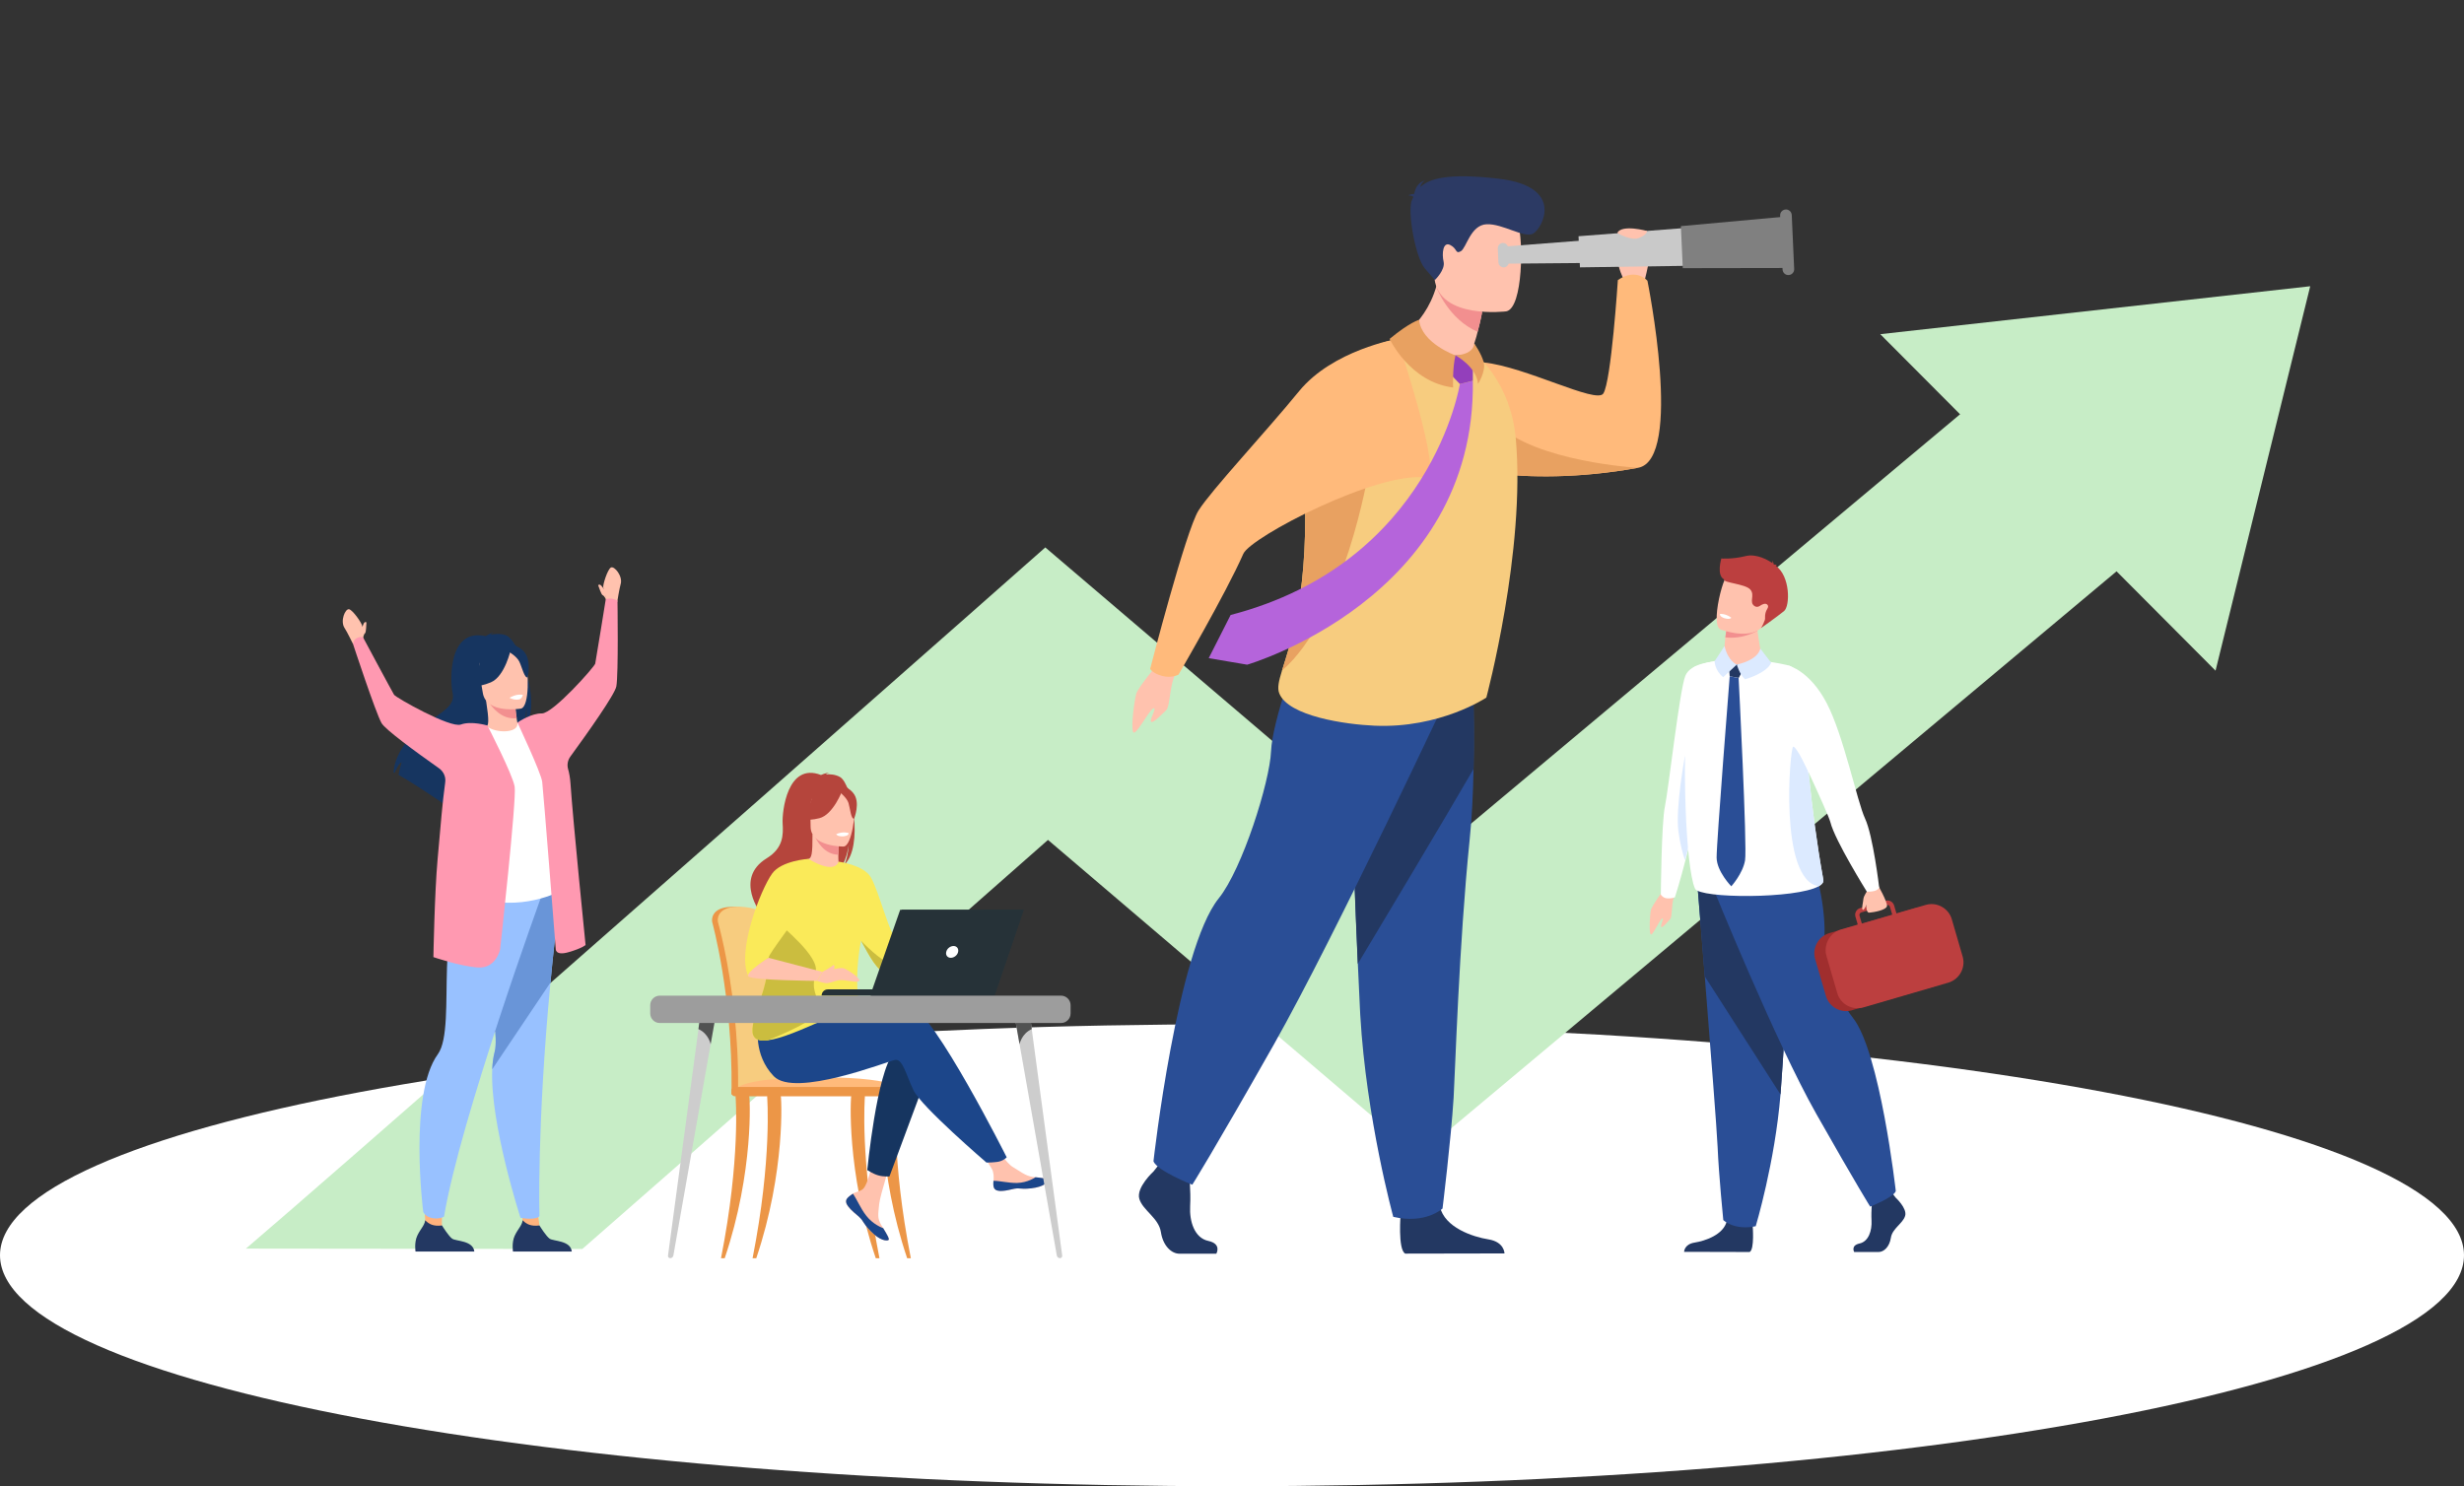 <svg xmlns="http://www.w3.org/2000/svg" width="1641" height="990" viewBox="0 0 1641 990" fill="none"><rect x="0" y="0" width="1641" height="990" fill="#333333" stroke="none"/><path d="M820.5 990C1273.65 990 1641 921.116 1641 836.144C1641 751.172 1273.65 682.289 820.5 682.289C367.35 682.289 0 751.172 0 836.144C0 921.116 367.35 990 820.5 990Z" fill="white"></path><g clip-path="url(#clip0)"><path d="M1413.54 377.278L944.694 769.81L697.945 559.482C651.798 600.178 580.465 662.978 508.715 725.957C459.71 769.035 419.994 803.832 387.841 831.955L163.777 831.716C225.882 778.807 476.085 558.767 644.653 410.108L696.159 364.647L945.528 577.238L1311.54 270.804L1413.54 377.278Z" fill="#C7EDC6"></path><path d="M1252.24 222.601L1475.53 446.752L1538.58 190.665L1252.24 222.601Z" fill="#C7EDC6"></path><path d="M520.207 694.855C519.374 674.358 517.587 656.484 515.444 644.031C511.99 624.19 508.954 612.75 508.894 612.631C508.418 610.903 501.927 603.812 487.399 604.051C472.87 604.289 474.24 613.524 474.24 613.524C474.24 613.822 474.299 614.12 474.359 614.359C474.478 614.835 487.816 663.157 487.22 725.6C487.22 726.494 487.101 727.983 487.161 728.996C487.161 728.996 520.803 729.89 520.803 728.996C521.994 723.514 521.398 708.38 520.207 694.855Z" fill="#EC9647"></path><path d="M524.435 725.242C524.435 726.136 523.958 726.791 523.422 726.791C522.887 726.791 522.41 726.076 522.41 725.242H493.591C493.591 726.136 493.115 726.791 492.579 726.791C491.983 726.791 491.567 726.076 491.567 725.183C491.745 707.308 490.733 690.625 489.185 675.908C485.374 639.205 478.288 614.657 478.169 614.299C478.11 614.061 478.05 613.763 478.05 613.465C478.05 613.465 476.681 604.23 491.209 603.991C505.738 603.753 512.228 610.843 512.705 612.571C512.705 612.69 514.491 619.125 516.813 630.744C517.587 634.617 518.421 639.026 519.254 643.971C521.398 656.424 523.184 674.299 524.018 694.795C525.149 708.38 525.626 719.82 524.435 725.242Z" fill="#F7CC7F"></path><path d="M489.364 726.851H602.378C602.378 726.851 599.758 716.185 534.319 717.794C487.994 718.867 489.364 726.851 489.364 726.851Z" fill="#FFBA7B"></path><path d="M480.193 838.092C493.293 771.716 489.899 731.021 489.899 730.485C489.839 729.472 491.745 728.519 492.757 728.519C493.769 728.519 498.295 728.221 498.831 729.115C499.545 730.247 502.165 780.416 482.635 838.151H480.193V838.092Z" fill="#EC9647"></path><path d="M585.706 838.092C572.606 771.716 576 731.021 576 730.485C576.06 729.472 574.155 728.519 573.142 728.519C572.13 728.519 567.605 728.221 567.069 729.115C566.354 730.247 563.734 780.416 583.265 838.151H585.706V838.092Z" fill="#EC9647"></path><path d="M606.604 838.092C593.505 771.716 596.899 731.021 596.899 730.485C596.958 729.472 595.053 728.519 594.041 728.519C593.029 728.519 588.503 728.221 587.967 729.115C587.253 730.247 584.633 780.416 604.163 838.151H606.604V838.092Z" fill="#EC9647"></path><path d="M501.213 838.092C514.313 771.716 510.919 731.021 510.919 730.485C510.859 729.472 512.764 728.519 513.777 728.519C514.789 728.519 519.314 728.221 519.85 729.115C520.565 730.247 523.185 780.416 503.654 838.151H501.213V838.092Z" fill="#EC9647"></path><path d="M602.438 730.247H489.424C488.173 730.247 487.102 729.234 487.102 727.923V726.374C487.102 725.123 488.114 724.05 489.424 724.05H602.438C603.688 724.05 604.76 725.063 604.76 726.374V727.923C604.76 729.174 603.688 730.247 602.438 730.247Z" fill="#EC9647"></path><path d="M598.448 628.122L636.02 619.959L638.224 625.381C638.224 625.381 596.781 650.048 592.911 648.857C589.04 647.605 598.448 628.122 598.448 628.122Z" fill="#FFB27D"></path><path d="M564.33 798.112C563.378 799.184 563.259 800.376 563.735 801.687C564.569 804.07 567.427 806.751 570.761 809.373C571.178 809.73 571.535 810.028 571.893 810.326C571.952 810.386 572.071 810.505 572.131 810.565C572.19 810.624 572.25 810.684 572.309 810.743C575.406 813.603 574.215 814.259 579.752 819.979C586.064 826.533 590.411 826.652 591.661 826.056C592.733 825.52 590.589 822.064 588.208 818.132C588.088 817.953 587.969 817.774 587.85 817.536C587.553 816.999 587.255 816.463 586.898 815.987C584.159 811.28 584.873 809.075 585.528 802.044C586.064 796.324 594.4 770.167 594.4 770.167L582.313 768.082C582.313 768.082 578.681 788.876 574.632 792.094C572.488 793.822 570.106 793.822 568.022 795.073C567.903 795.133 567.724 795.252 567.605 795.371C566.474 796.205 565.283 797.039 564.33 798.112Z" fill="#FFC2AE"></path><path d="M564.33 798.111C563.378 799.184 563.259 800.376 563.735 801.686C564.807 804.07 567.546 806.691 570.761 809.373C571.178 809.73 571.535 810.028 571.893 810.326C571.952 810.386 572.071 810.505 572.131 810.564C572.19 810.624 572.25 810.683 572.309 810.743C575.406 813.603 574.215 814.258 579.752 819.978C586.064 826.532 590.411 826.652 591.661 826.056C592.733 825.52 590.589 822.064 588.208 818.131C586.957 817.655 581.3 815.39 576.954 809.849C573.143 805.023 570.642 798.767 568.022 795.132C567.903 795.192 567.724 795.311 567.605 795.43C566.474 796.205 565.283 797.039 564.33 798.111Z" fill="#1C468A"></path><path d="M661.863 790.545C662.637 794.298 667.936 793.643 673.891 792.213C679.845 790.783 678.416 792.511 686.871 791.557C695.326 790.604 697.887 787.446 698.125 786.195C698.363 785.063 694.195 784.705 689.67 784.169C689.134 784.11 688.538 784.05 687.943 783.99C682.882 783.335 679.19 780.058 674.546 777.377C670.199 774.815 663.709 764.447 663.709 764.447L652.098 765.341C652.098 765.341 658.171 774.576 660.553 778.628C661.922 781.011 661.863 784.11 661.684 786.552C661.684 787.863 661.565 789.234 661.863 790.545Z" fill="#FFC2AE"></path><path d="M673.831 792.213C679.786 790.783 678.357 792.511 686.812 791.558C695.267 790.604 697.828 787.447 698.066 786.195C698.304 785.063 694.136 784.706 689.611 784.169L689.551 784.229C689.551 784.229 684.49 787.804 677.404 787.983C671.688 788.102 665.555 786.493 661.625 786.553C661.506 787.864 661.446 789.234 661.744 790.545C662.578 794.299 667.937 793.643 673.831 792.213Z" fill="#1C468A"></path><path d="M636.021 619.959C636.021 619.959 638.761 613.166 641.857 612.928C644.953 612.69 654.599 611.141 655.254 612.511C655.969 613.881 655.254 618.886 653.17 620.674C651.086 622.461 638.225 625.381 638.225 625.381L636.021 619.959Z" fill="#FFB27D"></path><path d="M617.385 716.305L592.376 783.633C592.376 783.633 588.506 783.991 584.874 782.918C581.48 781.965 577.609 779.403 577.609 779.403C577.609 779.403 583.802 714.755 595.175 701.29C606.488 687.824 617.385 716.305 617.385 716.305Z" fill="#163560"></path><path d="M518.422 689.016C518.422 689.016 590.291 664.706 606.308 669.89C622.326 675.073 670.437 770.883 670.437 770.883C670.437 770.883 669.365 772.312 666.388 773.445C663.649 774.457 656.98 774.398 656.98 774.398C656.98 774.398 613.573 737.159 608.392 726.255C603.212 715.411 601.128 705.043 596.007 706.056C590.827 707.069 529.318 731.379 515.325 716.9C501.392 702.422 505.024 683.594 505.024 683.594L518.422 689.016Z" fill="#1C468A"></path><path d="M559.447 517.596C556.351 515.808 552.6 515.63 550.04 515.808C550.694 515.093 552.004 514.855 552.004 514.855C550.397 514.617 546.765 516.225 546.765 516.225C524.317 507.586 520.803 540.654 521.22 548.34C521.697 556.027 521.756 564.904 510.562 571.757C488.531 585.341 507.108 608.996 507.108 608.996C507.287 609.115 517.35 626.215 517.35 626.215C516.755 620.019 545.455 587.188 560.4 577.417C564.032 572.054 565.342 562.581 565.402 561.866C564.747 569.373 563.496 573.604 562.365 575.927C575.048 564.249 567.665 522.243 559.447 517.596Z" fill="#B5453C"></path><path d="M559.506 577.894C559.566 577.953 552.301 581.707 546.823 580.218C541.643 578.788 538.308 572.114 538.368 572.114C540.571 571.697 541.167 568.658 541.107 555.789L542.119 555.967L558.732 559.244C558.732 559.244 558.375 564.488 558.315 569.373C558.315 573.544 558.553 577.477 559.506 577.894Z" fill="#FFC2AE"></path><path d="M558.734 559.244C558.734 559.244 558.377 564.488 558.317 569.373C549.028 569.135 544.086 560.615 542.121 555.908L558.734 559.244Z" fill="#F28F8F"></path><path d="M540.393 554.12C540.393 554.12 535.51 546.434 534.379 539.82C533.545 535.113 535.927 517.715 553.433 520.217C553.433 520.217 558.494 520.694 563.317 523.971C567.128 526.533 572.606 532.074 566.473 547.268L564.865 552.392L540.393 554.12Z" fill="#B5453C"></path><path d="M561.83 563.892C561.83 563.892 539.858 564.249 539.858 550.545C539.858 536.841 537 527.666 551.052 526.831C565.105 525.997 567.844 531.24 568.915 535.828C569.987 540.416 567.546 563.475 561.83 563.892Z" fill="#FFC2AE"></path><path d="M560.995 526.533C560.995 526.533 554.981 542.621 545.752 545.004C536.523 547.387 532.533 544.885 532.533 544.885C532.533 544.885 539.619 539.224 541.107 529.393C541.048 529.393 556.47 518.847 560.995 526.533Z" fill="#B5453C"></path><path d="M559.508 527.844C559.508 527.844 563.974 531.419 565.105 534.934C566.177 538.45 566.713 545.6 568.797 545.361C568.797 545.361 573.322 534.458 568.261 528.261C562.842 521.647 559.508 527.844 559.508 527.844Z" fill="#B5453C"></path><path d="M510.562 637.059C508.418 627.943 515.742 610.306 523.483 595.709C530.449 582.481 537.714 571.697 538.369 572.114C556.768 583.077 558.435 573.961 558.435 573.961C558.435 573.961 575.167 576.165 579.93 584.328C585.825 594.457 592.137 622.759 598.448 628.122C597.496 631.101 597.912 632.65 598.925 636.344C599.163 637.119 599.401 637.893 599.639 638.608C600.592 641.17 601.783 643.315 602.795 645.103C599.58 647.069 593.387 650.763 588.862 648.082C581.895 644.03 576.477 631.577 573.44 626.692C573.44 626.692 573.44 626.632 573.38 626.632C566.771 664.229 575.762 672.809 571.177 676.741C566.354 680.912 559.447 674.775 544.263 681.329C534.32 685.619 520.505 691.875 511.217 692.948C506.334 693.544 502.702 692.65 501.511 689.373C498.117 679.84 514.67 654.398 510.562 637.059Z" fill="#FAEA59"></path><path d="M556.947 555.61C556.947 555.61 557.364 557.338 561.711 557.099C561.711 557.099 565.343 556.861 565.224 554.954C565.164 554.895 561.651 553.584 556.947 555.61Z" fill="white"></path><path d="M501.571 689.433C502.762 692.71 506.394 693.603 511.277 693.008C517.708 690.207 545.515 679.423 545.157 672.154C544.681 661.369 539.798 661.012 543.252 647.665C545.991 636.94 520.328 617.039 516.279 612.69C508.597 627.288 508.359 628.003 510.562 637.119C514.671 654.398 498.118 679.84 501.571 689.433Z" fill="#CBBD3F"></path><path d="M498.474 650.465C503.417 643.554 508.537 639.859 511.931 638.012C511.157 635.987 532.653 609.651 532.653 605.54C532.653 601.429 538.369 572.114 538.369 572.114C538.369 572.114 520.446 573.246 514.254 581.885C506.453 592.67 490.377 634.378 498.474 650.465Z" fill="#FAEA59"></path><path d="M511.871 638.013L547.657 647.367L544.322 653.385C544.322 653.385 500.736 653.087 498.414 650.406C496.152 647.784 511.871 638.013 511.871 638.013Z" fill="#FFC2AE"></path><path d="M573.439 626.692C576.476 631.637 581.895 644.03 588.861 648.082C593.446 650.763 599.639 647.069 602.794 645.103C601.782 643.256 600.591 641.171 599.639 638.608C597.078 639.204 593.982 639.919 591.958 640.575C588.028 641.707 573.439 626.692 573.439 626.692Z" fill="#CBBD3F"></path><path d="M547.716 647.367C547.716 647.367 558.97 644.209 561.65 644.924C564.329 645.699 573.499 651.776 572.189 653.385C570.879 655.053 562.84 652.372 559.089 652.908C555.397 653.385 552.48 655.232 549.8 654.875C547.121 654.457 544.322 653.445 544.322 653.445L547.716 647.367Z" fill="#FFC2AE"></path><path d="M547.717 647.367C547.717 647.367 553.195 644.567 554.802 642.958C554.981 642.779 555.338 642.779 555.457 643.018C555.874 643.673 556.291 644.984 554.326 646.235C551.528 648.022 547.717 647.367 547.717 647.367Z" fill="#FFC2AE"></path><path d="M599.64 663.216H547.182C547.182 660.892 549.027 659.045 551.35 659.045H599.64V663.216Z" fill="#263238"></path><path d="M599.52 606.017H680.619L661.148 663.216H579.514L599.52 606.017Z" fill="#263238"></path><path d="M681.811 606.017L662.34 663.216H580.705L600.712 606.017H681.811Z" fill="#263238"></path><path d="M638.104 634.08C637.628 636.284 635.424 638.012 633.221 638.012C631.018 638.012 629.649 636.225 630.185 634.08C630.661 631.875 632.864 630.147 635.067 630.147C637.211 630.147 638.58 631.875 638.104 634.08Z" fill="white"></path><path d="M681.81 606.017L662.339 663.157H608.273C644.059 650.942 653.586 613.643 655.194 606.017H681.81Z" fill="#263238"></path><path d="M446.374 838.092C447.386 838.092 448.279 837.377 448.458 836.364L458.64 778.569L473.287 695.451L477.396 672.213L466.976 671.916L465.189 685.381L452.447 780.177L444.885 836.364C444.766 837.317 445.421 838.092 446.374 838.092Z" fill="#CDCDCD"></path><path d="M465.131 685.5C471.919 688.479 473.288 695.57 473.288 695.57L477.397 672.333L466.977 672.035L465.131 685.5Z" fill="#515252"></path><path d="M705.925 838.092C704.912 838.092 704.019 837.377 703.841 836.364L693.659 778.569L679.011 695.451L674.902 672.213L685.323 671.916L687.109 685.381L699.851 780.177L707.413 836.364C707.532 837.317 706.818 838.092 705.925 838.092Z" fill="#CDCDCD"></path><path d="M687.168 685.501C680.38 688.48 679.011 695.57 679.011 695.57L674.902 672.333L685.323 672.035L687.168 685.501Z" fill="#515252"></path><path d="M439.406 681.449H706.639C710.152 681.449 713.01 678.589 713.01 675.073V669.592C713.01 666.076 710.152 663.216 706.639 663.216H439.406C435.893 663.216 433.035 666.076 433.035 669.592V675.073C433.035 678.589 435.893 681.449 439.406 681.449Z" fill="#9D9D9D"></path><path d="M1262.53 797.808C1262.53 797.808 1270.3 804.921 1268.8 809.921C1267.3 814.978 1260.25 818.312 1259.31 824.479C1258.36 830.647 1254.59 833.981 1251.14 833.981C1247.76 833.981 1234.87 833.981 1234.87 833.981C1234.87 833.981 1232.38 829.647 1238.43 828.313C1244.48 826.98 1246.76 819.756 1246.42 813.033C1246.04 806.31 1246.98 797.364 1246.98 797.364L1259.86 794.363L1262.53 797.808Z" fill="#233862"></path><path d="M1167.24 816.144C1167.24 816.144 1168.63 832.313 1165.24 833.98L1121.6 833.869C1121.6 833.869 1121.6 828.813 1128.59 827.702C1135.59 826.59 1147.92 822.478 1150.03 813.31C1152.08 804.198 1167.24 816.144 1167.24 816.144Z" fill="#233862"></path><path d="M1130.37 588.108C1130.37 588.108 1132.65 616.39 1135.37 650.396C1139.03 696.625 1143.47 753.356 1143.92 764.136C1144.7 782.806 1147.69 812.699 1147.69 812.699C1147.69 812.699 1154.91 819.812 1169.29 816.811C1169.29 816.811 1182.12 774.193 1185.79 729.075C1185.84 728.352 1185.9 727.575 1185.95 726.852C1189.34 680.956 1194.67 584.218 1194.67 584.218L1130.37 588.108Z" fill="#2A4E96"></path><path d="M1130.37 588.108C1130.37 588.108 1132.65 616.39 1135.37 650.395L1185.79 729.019C1185.84 728.297 1185.9 727.519 1185.95 726.797C1189.34 680.9 1194.67 584.163 1194.67 584.163L1130.37 588.108Z" fill="#233862"></path><path d="M1140.92 591.497C1140.92 591.497 1182.4 693.958 1209.72 742.133C1237.04 790.307 1245.53 803.754 1245.53 803.754C1245.53 803.754 1261.14 797.586 1262.58 793.419C1262.58 793.419 1252.14 700.459 1233.87 677.789C1223.55 665.009 1214.66 636.56 1215.11 623.113C1215.88 599.943 1207.16 573.05 1207.16 573.05L1140.92 591.497Z" fill="#2A4E96"></path><path d="M1107.77 592.998C1107.77 592.998 1100 603.499 1099.44 606.277C1098.88 609.056 1098.22 619.057 1099.11 622.002C1100.05 624.947 1104.88 613.279 1106.83 611.945C1108.77 610.611 1105.6 616.557 1106.38 617.446C1107.16 618.335 1110.88 613.779 1112.32 612.223C1113.77 610.667 1113.1 602.888 1114.65 598.165C1116.27 593.442 1107.77 592.998 1107.77 592.998Z" fill="#FFC2AE"></path><path d="M1142.14 440.751C1142.14 440.751 1131.65 538.267 1130.76 541.045C1130.54 541.656 1129.76 544.712 1128.59 549.157C1126.93 555.492 1124.59 564.604 1122.43 573.272C1119.1 586.385 1115.49 597.665 1115.49 597.665C1115.49 597.665 1113.93 598.665 1110.1 598.387C1107.49 598.165 1106.1 595.942 1106.1 595.942C1106.1 595.942 1106.49 548.046 1108.82 537.155C1111.16 526.209 1118.65 459.198 1122.43 450.141C1126.15 441.195 1142.14 440.751 1142.14 440.751Z" fill="white"></path><path d="M1128.37 548.879C1126.7 555.214 1124.37 564.326 1122.21 572.994C1120.76 568.994 1118.99 562.604 1117.82 553.88C1115.71 537.766 1122.21 503.372 1122.21 503.372L1128.37 548.879Z" fill="#DCEAFF"></path><path d="M1211.27 590.33C1196.23 598.832 1131.87 598.609 1128.87 591.942C1122.21 577.05 1120.54 501.538 1123.71 478.312C1123.71 478.312 1125.32 442.696 1128.87 444.251C1152.64 433.305 1191.12 443.251 1191.12 443.251C1201.5 446.307 1200.61 470.033 1203.5 503.372C1203.89 507.65 1204.28 512.151 1204.72 516.763C1206.78 537.322 1209.77 560.992 1214.27 585.941C1214.61 587.663 1213.49 589.108 1211.27 590.33Z" fill="white"></path><path d="M1173.35 439.306C1172.96 445.696 1164.63 444.974 1154.64 442.696C1144.64 440.418 1148.25 434.528 1148.25 434.528C1148.25 434.528 1148.42 430.027 1149.03 424.582C1149.25 422.637 1149.53 420.526 1149.92 418.47C1150.08 417.469 1150.3 416.469 1150.53 415.525C1151.8 409.913 1170.46 415.302 1170.35 416.858C1170.02 420.914 1172.96 434.306 1173.35 439.306Z" fill="#FFC2AE"></path><path d="M1151.97 450.475L1151.19 441.64L1162.24 443.752L1157.97 451.586L1151.97 450.475Z" fill="#233862"></path><path d="M1148.53 430.36L1141.92 440.418C1141.92 440.418 1141.92 446.585 1147.64 451.086L1156.69 442.696C1156.69 442.696 1150.86 440.473 1148.53 430.36Z" fill="#DCEAFF"></path><path d="M1156.69 442.696C1156.69 442.696 1158.58 449.419 1162.19 452.475C1162.19 452.475 1176.29 448.697 1179.62 441.473L1172.29 431.972C1172.29 431.972 1171.96 439.139 1156.69 442.696Z" fill="#DCEAFF"></path><path d="M1170.52 420.026C1170.52 420.026 1161.52 425.971 1149.08 424.582C1149.3 422.637 1149.58 420.526 1149.97 418.47C1152.41 417.859 1154.47 417.525 1154.47 417.525L1170.52 420.026Z" fill="#F28F8F"></path><path d="M1176.18 413.247C1171.79 425.304 1155.8 422.248 1148.97 420.303C1147.03 419.748 1145.86 419.303 1145.86 419.303C1143.75 418.359 1143.09 414.691 1143.31 410.024C1143.7 400.856 1147.31 387.854 1149.36 384.742C1152.47 380.019 1157.75 375.241 1173.24 381.908C1188.79 388.576 1181.79 397.744 1176.18 413.247Z" fill="#FFC2AE"></path><path d="M1188.17 407.023C1183.29 411.024 1172.74 418.414 1172.74 418.414C1172.74 418.414 1173.9 417.025 1175.35 413.024C1175.51 412.58 1175.57 411.913 1175.51 411.191C1175.46 409.246 1175.9 407.301 1176.96 405.634C1177.62 404.578 1177.85 403.523 1177.01 402.745C1175.68 401.467 1173.4 402.634 1171.9 403.689C1170.9 404.356 1169.63 404.412 1168.63 403.801C1164.46 401.189 1169.07 396.577 1165.68 392.688C1162.3 388.854 1147.53 388.298 1148.14 385.909C1143.08 383.075 1146.31 372.573 1146.36 372.018C1146.36 372.018 1153.58 372.629 1162.58 370.406C1169.9 368.573 1177.96 373.296 1180.51 375.185C1180.51 374.74 1180.46 374.074 1180.12 373.407C1180.12 373.407 1181.23 374.518 1181.23 375.796C1181.34 375.907 1181.4 375.963 1181.34 376.018C1181.34 376.018 1182.79 375.963 1183.68 376.574C1183.68 376.574 1183.07 376.352 1182.73 376.741C1182.68 376.796 1182.68 376.796 1182.62 376.852C1192.39 383.742 1192.23 403.689 1188.17 407.023Z" fill="#BC3F3F"></path><path d="M1153.03 411.469C1153.03 411.469 1152.25 412.969 1148.31 411.746C1148.31 411.746 1144.97 410.691 1145.53 408.913C1145.53 408.968 1149.08 408.524 1153.03 411.469Z" fill="white"></path><path d="M1151.97 450.475C1151.97 450.475 1143.14 561.993 1143.25 571.272C1143.36 580.552 1153.02 590.386 1153.02 590.386C1153.02 590.386 1160.69 581.941 1162.19 573.106C1163.69 564.216 1157.91 451.642 1157.91 451.642L1151.97 450.475Z" fill="#2A4E96"></path><path d="M1211.27 590.33C1184.45 586.496 1192.12 497.704 1194.23 497.371C1196.34 497.037 1204.06 513.262 1204.06 513.262L1204.78 516.874C1206.83 537.433 1209.83 561.103 1214.33 586.052C1214.61 587.663 1213.49 589.108 1211.27 590.33Z" fill="#DCEAFF"></path><path d="M1290.07 656.452L1233.37 672.955C1225.99 675.122 1218.21 670.843 1216.05 663.453L1208.89 638.894C1206.72 631.504 1211 623.725 1218.38 621.558L1275.07 605.055C1282.46 602.888 1290.23 607.167 1292.4 614.557L1299.56 639.116C1301.67 646.506 1297.4 654.341 1290.07 656.452Z" fill="#A02E2E"></path><path d="M1216.38 636.671L1223.6 661.509C1224.99 666.343 1228.76 669.843 1233.32 671.066C1234.82 671.51 1236.37 671.677 1237.98 671.566C1238.98 671.51 1239.98 671.344 1240.98 671.066L1297.56 654.563C1304.95 652.396 1309.28 644.562 1307.11 637.172L1299.89 612.334C1297.73 604.944 1289.9 600.61 1282.51 602.777L1263.02 608.445L1261.47 603.166C1260.75 600.721 1258.19 599.277 1255.75 599.999L1253.64 600.61L1241.81 604.055L1238.87 604.889C1237.7 605.222 1236.7 606 1236.09 607.111C1235.48 608.222 1235.37 609.445 1235.7 610.612L1237.26 615.89L1225.99 619.169C1225.54 619.28 1225.1 619.446 1224.71 619.613C1220.43 621.336 1217.38 625.058 1216.33 629.337C1215.66 631.782 1215.66 634.282 1216.38 636.671ZM1260.25 609.334L1239.98 615.224L1238.43 609.945C1238.15 609.056 1238.7 608.056 1239.59 607.778L1244.7 606.278L1254.03 603.555L1256.53 602.833C1256.69 602.777 1256.86 602.777 1257.03 602.777C1257.75 602.777 1258.42 603.277 1258.64 604L1260.25 609.334Z" fill="#BC3F3F"></path><path d="M1243.26 593.442C1243.26 593.442 1241.48 608.166 1244.81 607.944C1248.09 607.722 1256.2 606.166 1256.7 603.61C1257.25 601.054 1250.53 589.274 1250.53 589.274L1243.26 593.442Z" fill="#FFC2AE"></path><path d="M1243.7 593.387C1243.7 593.387 1241.2 596.498 1240.98 598.999C1240.76 601.444 1239.54 605.778 1240.7 606.055C1241.81 606.333 1243.92 600.666 1243.92 600.666L1243.7 593.387Z" fill="#FFC2AE"></path><path d="M1191.12 443.363C1191.12 443.363 1205.33 446.752 1216.6 468.422C1227.88 490.037 1236.76 533.711 1242.09 545.212C1247.48 556.714 1251.53 591.275 1251.53 591.275C1251.53 591.275 1250.7 592.998 1247.81 593.609C1245.59 594.109 1243.26 593.887 1243.26 593.887C1243.26 593.887 1222.1 559.993 1219.05 547.768C1217.38 541.156 1192.28 488.37 1192.28 488.37L1191.12 443.363Z" fill="white"></path><path d="M348.959 818.966L346.637 802.462L356.283 794.418L359.26 816.225L348.959 818.966Z" fill="#FFB27D"></path><path d="M380.815 833.683H341.635C341.635 833.683 340.683 827.724 342.767 823.196C344.732 818.847 347.768 816.165 348.066 812.829C350.567 815.391 353.604 817.059 359.26 816.284C359.975 817.417 363.726 823.434 366.048 825.103C368.668 826.89 380.041 826.235 380.815 833.683Z" fill="#233862"></path><path d="M372.955 596.364C370.394 616.98 368.31 636.404 366.584 654.517C357.473 751.041 359.26 810.028 359.26 810.028C359.26 810.028 358.605 811.756 352.948 811.816C349.733 811.816 346.636 811.16 346.636 811.16C346.636 811.16 326.213 748.122 327.82 712.253C327.999 707.963 328.535 704.03 329.428 700.634C334.311 682.283 311.327 612.094 336.335 585.937C361.344 559.84 374.146 586.891 372.955 596.364Z" fill="#98C1FF"></path><path d="M372.955 596.364C370.394 616.98 368.31 636.404 366.584 654.517L327.82 712.253C327.999 707.963 328.535 704.03 329.428 700.634C334.311 682.283 311.327 612.094 336.335 585.937C361.344 559.84 374.146 586.891 372.955 596.364Z" fill="#6995D8"></path><path d="M403.798 399.682C403.798 399.682 402.845 394.975 401.773 391.4C401.297 389.791 404.572 379.364 406.834 378.053C409.097 376.742 414.992 383.833 413.325 389.195C412.491 391.995 411.062 400.992 411.062 400.992L403.798 399.682Z" fill="#FFC2AE"></path><path d="M403.797 399.681C403.797 399.681 402.547 396.941 401.475 396.524C400.344 396.107 399.153 391.638 398.379 389.85C398.379 389.85 399.153 388.718 400.522 390.208C401.356 391.102 403.261 393.783 403.261 393.783L403.797 399.681Z" fill="#FFC2AE"></path><path d="M242.137 415.531C241.899 416.008 241.542 416.901 241.244 417.735C241.244 417.497 241.244 417.259 241.244 417.08C241.244 415.412 235.051 406.415 232.491 405.819C229.93 405.283 226.358 413.684 229.514 418.391C231.121 420.774 235.111 428.997 235.111 428.997L241.72 425.6C241.72 425.6 242.077 422.621 243.03 421.906C243.983 421.132 243.804 416.544 244.042 414.578C244.102 414.578 242.971 413.684 242.137 415.531Z" fill="#FFC2AE"></path><path d="M283.281 814.02C282.745 808.718 282.566 794.835 282.566 794.835C282.566 794.835 296.738 790.306 296.202 793.405C293.642 808.658 294.356 816.225 294.356 816.225L288.64 819.621L283.281 814.02Z" fill="#FFB27D"></path><path d="M361.166 595.352C361.166 595.352 306.504 745.322 295.727 810.386C295.727 810.386 293.226 812.114 288.582 811.518C283.282 810.863 281.853 807.228 281.853 807.228C281.853 807.228 271.969 729.234 291.618 702.184C305.135 683.594 285.783 601.906 317.222 595.352C348.602 588.857 361.166 595.352 361.166 595.352Z" fill="#98C1FF"></path><path d="M351.459 451.101C351.459 451.042 351.459 450.982 351.399 450.923C351.102 449.612 350.744 448.301 350.328 446.99C349.196 443.058 347.827 439.304 346.338 435.967C345.504 434.061 344.611 432.333 343.718 430.724C343.599 430.486 343.42 430.247 343.301 430.009C341.217 426.434 339.014 423.991 337.049 423.217C333.477 421.846 329.487 422.204 326.748 422.8C327.344 421.965 328.713 421.489 328.713 421.489C326.986 421.489 323.414 423.753 323.414 423.753C298.227 418.093 299.715 453.783 301.442 461.826C303.169 469.93 295.071 473.862 283.579 482.085C261.726 497.874 262.143 514.557 262.143 514.557C262.322 514.617 262.56 514.736 262.798 514.855C263.691 512.71 265.537 508.599 267.502 507.705C267.443 507.884 265.835 513.187 265.418 516.166C268.753 518.013 273.337 520.813 278.339 524.031C285.008 528.321 292.391 533.266 298.286 537.258C297.989 535.65 297.75 533.326 298.167 532.015L300.073 537.854L300.311 538.629C304.062 541.191 307.039 543.217 308.587 544.289C308.766 544.408 308.885 544.468 309.004 544.587C309.421 544.885 309.659 545.064 309.659 545.064C309.183 542.978 311.386 537.616 315.078 530.823C315.316 530.347 315.613 529.87 315.852 529.393C317.043 527.248 318.352 524.984 319.782 522.66C320.317 521.826 320.794 520.992 321.389 520.098C321.806 519.383 322.282 518.728 322.699 518.013C323.771 516.345 324.902 514.676 326.034 513.008C328.951 508.658 332.048 504.369 335.144 500.436C339.61 494.716 343.956 489.711 347.589 486.434C347.708 486.196 347.827 485.957 347.946 485.659C348.541 484.349 348.958 482.859 349.315 481.37C349.434 480.893 349.494 480.476 349.613 479.999C350.506 475.173 350.566 470.466 350.506 469.334C350.804 473.981 350.685 477.437 350.387 480.118C350.328 480.714 350.268 481.25 350.149 481.727C349.97 482.859 349.732 483.812 349.494 484.587C350.089 483.872 350.625 483.038 351.102 482.144C351.399 481.548 351.697 480.952 351.935 480.297C354.793 472.849 354.019 461.648 351.459 451.101Z" fill="#163560"></path><path d="M346.695 487.209C346.755 487.209 339.669 492.393 333.596 491.678C327.879 491.022 323.295 484.408 323.354 484.408C325.617 483.574 325.795 480.297 323.711 466.653L324.783 466.712L342.884 467.606C342.884 467.606 343.301 473.207 344.075 478.45C344.73 482.8 345.623 486.911 346.695 487.209Z" fill="#FFC2AE"></path><path d="M342.945 467.547C342.945 467.547 343.362 473.147 344.136 478.391C334.252 479.582 327.702 471.36 324.844 466.712L342.945 467.547Z" fill="#F28F8F"></path><path d="M322.7 465.044C322.7 465.044 316.329 457.656 314.066 450.863C312.458 446.037 312.22 427.15 331.155 427.03C331.155 427.03 336.633 426.732 342.171 429.414C346.577 431.559 353.306 436.564 349.197 453.664L348.304 459.384L322.7 465.044Z" fill="#163560"></path><path d="M375.278 592.492C375.278 592.492 351.699 606.494 322.046 599.284C321.689 599.224 297.633 595.352 297.633 595.352C298.05 594.219 301.146 575.63 301.563 574.617C306.803 561.032 316.449 487.387 324.428 483.753C326.452 485.958 332.347 487.507 337.349 487.09C343.124 486.553 345.03 484.11 344.553 481.429C350.925 484.468 355.867 487.268 355.867 487.268C361.762 495.967 375.278 592.492 375.278 592.492Z" fill="white"></path><path d="M346.934 472.015C346.934 472.015 323.652 475.888 321.509 461.35C319.305 446.812 314.84 437.517 329.606 434.478C344.373 431.38 348.065 436.504 349.971 441.211C351.935 445.799 352.948 470.645 346.934 472.015Z" fill="#FFC2AE"></path><path d="M340.206 432.512C340.206 432.512 336.335 450.506 326.927 454.498C317.519 458.49 312.875 456.464 312.875 456.464C312.875 456.464 319.484 449.374 319.484 438.709C319.484 438.709 334.192 425.124 340.206 432.512Z" fill="#163560"></path><path d="M338.836 434.12C338.836 434.12 344.195 437.219 345.862 440.734C347.589 444.25 349.256 451.817 351.4 451.221C351.4 451.221 354.496 438.887 348.125 433.167C341.337 427.09 338.836 434.12 338.836 434.12Z" fill="#163560"></path><path d="M411.241 400.039C410.288 399.682 408.919 398.907 407.073 398.729C405.465 398.609 403.441 399.086 403.441 399.086C403.441 399.086 396.891 439.9 396.414 442.045C395.938 444.19 368.25 475.412 360.807 475.233C354.079 475.114 346.1 480.297 344.611 481.31C344.611 481.31 360.271 514.498 361.105 520.754C361.939 527.547 370.096 631.995 370.096 631.995C370.096 631.995 369.62 636.881 378.67 634.259C387.721 631.638 389.984 629.493 389.984 629.493C389.984 629.493 381.648 547.269 379.921 521.708C379.683 518.252 379.147 515.094 378.313 512.174C377.539 509.374 378.134 506.335 379.861 503.952C391.353 488.222 409.455 462.661 410.467 457.239C411.955 449.314 411.241 400.039 411.241 400.039Z" fill="#FF99B1"></path><path d="M315.911 833.683H276.731C276.731 833.683 275.778 827.724 277.862 823.196C279.827 818.847 282.864 816.165 283.162 812.829C285.663 815.391 288.699 817.059 294.356 816.284C295.071 817.417 298.822 823.434 301.144 825.103C303.704 826.89 315.077 826.235 315.911 833.683Z" fill="#233862"></path><path d="M342.767 524.031C341.457 515.928 324.606 483.276 324.606 483.276C324.606 483.276 313.947 480.059 306.921 482.621C299.895 485.183 263.633 464.687 262.442 462.78C261.251 460.873 241.84 424.647 241.84 424.647C241.84 424.647 240.232 423.694 237.672 425.064C235.111 426.375 235.111 428.996 235.111 428.996C235.111 428.996 250.116 474.637 254.106 481.668C256.488 485.898 276.732 500.734 292.452 511.817C295.429 513.962 297.037 517.537 296.501 521.171C294.417 536.782 293.881 545.54 291.44 572.353C289.415 594.577 288.641 637.536 288.641 637.536C288.641 637.536 306.207 643.614 318.294 644.448C330.381 645.282 333.061 632.472 333.061 632.472C333.061 632.472 344.136 532.432 342.767 524.031Z" fill="#FF99B1"></path><path d="M339.312 464.806C339.312 464.806 342.111 466.474 345.445 465.938C347.708 465.581 348.244 462.899 348.244 462.899C348.244 462.899 346.636 462.423 344.136 462.899C341.635 463.436 339.312 464.806 339.312 464.806Z" fill="white"></path><path d="M1082.24 187.805C1082.24 187.805 1071.34 168.441 1082.24 164.508C1093.14 160.576 1098.02 164.21 1098.55 168.619C1099.09 173.028 1094.39 190.427 1094.39 190.427L1082.24 187.805Z" fill="#FFC2AE"></path><path d="M1090.93 311.618C1071.1 315.193 1052.82 316.861 1036.39 317.219C1020.73 317.576 1006.74 316.742 994.472 315.312C991.197 314.955 987.981 314.538 984.945 314.061C952.791 309.175 935.047 300.536 935.047 300.536C935.047 300.536 964.402 239.046 988.1 241.429C1015.91 244.23 1063.07 269.195 1067.77 262.164C1073.07 254.299 1077.48 186.554 1077.48 186.554C1089.8 178.093 1097.18 187.03 1097.18 187.03C1097.18 187.03 1121.3 306.136 1090.93 311.618Z" fill="#FFBA7B"></path><path d="M1090.93 311.618C1071.11 315.193 1052.83 316.861 1036.39 317.219C1020.73 317.576 1006.74 316.742 994.472 315.312C987.089 291.777 981.73 267.705 996.616 282.184C1022.87 307.805 1090.93 311.618 1090.93 311.618Z" fill="#E8A161"></path><path d="M932.845 808.062C932.845 808.062 930.761 832.491 935.882 835.053L1001.98 834.934C1001.98 834.934 1001.98 827.307 991.377 825.579C980.778 823.911 962.141 817.655 958.985 803.832C955.829 789.949 932.845 808.062 932.845 808.062Z" fill="#233862"></path><path d="M981.373 512.233C981.075 528.202 980.301 544.706 978.753 559.542C971.608 629.85 969.107 714.815 968.095 731.2C966.308 759.621 960.711 805.023 960.711 805.023C960.711 805.023 949.576 815.57 927.902 810.565C927.902 810.565 909.92 745.143 905.931 676.265C905.871 675.133 905.812 674.001 905.752 672.869C905.276 663.753 904.799 653.326 904.323 642.124C900.989 566.93 897.416 455.213 897.416 455.213L980.361 435.729C980.301 435.669 982.206 472.373 981.373 512.233Z" fill="#2A4E96"></path><path d="M981.372 512.233C960.353 548.519 920.28 615.371 904.263 642.064C900.928 566.871 897.355 455.153 897.355 455.153L980.3 435.669C980.3 435.669 982.205 472.372 981.372 512.233Z" fill="#233862"></path><path d="M771.421 441.926C771.421 441.926 757.904 457.834 756.714 462.184C755.523 466.593 753.32 482.442 754.51 487.209C755.642 491.975 764.633 473.922 767.908 472.015C771.183 470.108 765.467 479.225 766.598 480.714C767.729 482.263 774.16 475.411 776.661 473.088C779.162 470.764 778.923 458.311 781.96 450.982C784.937 443.594 771.421 441.926 771.421 441.926Z" fill="#FFC2AE"></path><path d="M768.265 780.296C768.265 780.296 756.475 791.021 758.797 798.648C761.119 806.275 771.718 811.339 773.147 820.694C774.576 830.048 780.292 835.113 785.473 835.113C790.653 835.113 810.064 835.113 810.064 835.113C810.064 835.113 813.875 828.558 804.705 826.592C795.536 824.626 792.082 813.663 792.618 803.474C793.213 793.286 791.784 779.76 791.784 779.76L772.254 775.232L768.265 780.296Z" fill="#233862"></path><path d="M967.2 456.822C967.2 456.822 889.555 622.998 848.291 695.928C806.968 768.857 794.047 789.175 794.047 789.175C794.047 789.175 770.408 779.82 768.205 773.504C768.205 773.504 783.984 632.71 811.672 598.39C827.332 579.026 845.672 520.814 846.505 500.436C847.339 480.059 865.5 431.499 865.5 431.499L967.2 456.822Z" fill="#2A4E96"></path><path d="M989.888 464.686C989.888 464.686 959.044 485.362 915.339 483.395C896.166 482.561 858.118 477.139 851.985 461.886C850.556 458.311 851.627 453.783 853.771 446.752C859.368 428.639 872.468 394.081 868.538 317.517C868.181 310.367 868.359 303.694 869.074 297.437C873.182 259.721 894.797 237.378 915.697 230.049C966.607 212.234 983.576 236.901 983.576 236.901C983.576 236.901 1006.08 254.716 1009.48 292.015C1016.21 366.494 989.888 464.686 989.888 464.686Z" fill="#F7CC7F"></path><path d="M930.582 225.759C930.582 225.759 953.923 240 979.289 235.948C979.289 235.948 984.291 234.697 981.849 228.798C983.398 224.032 983.219 224.449 984.112 220.933C986.315 212.83 987.03 208.123 987.03 208.123L972.62 192.989L958.985 178.51C955.174 213.128 930.582 225.759 930.582 225.759Z" fill="#FFC2AE"></path><path d="M956.781 191.678C956.781 191.678 964.581 212.591 984.052 220.992C986.255 212.889 987.744 204.369 987.744 204.369L972.62 193.048L956.781 191.678Z" fill="#F28F8F"></path><path d="M1003.11 207.408C1003.11 207.408 958.508 213.008 955.352 185.541C952.196 158.133 944.336 140.377 972.679 135.67C1001.02 130.963 1007.75 140.794 1011.08 149.731C1014.42 158.609 1014.6 205.263 1003.11 207.408Z" fill="#FFC2AE"></path><path d="M941.299 131.201C940.942 130.725 939.989 130.308 937.965 130.129C937.965 130.129 939.632 129.175 941.835 129.175C942.371 126.316 944.098 121.311 949.1 120.238C949.1 120.238 946.361 121.549 945.944 124.588C951.898 118.927 964.343 115.114 998.164 119.046C1042.82 124.29 1026.98 152.413 1021.03 155.63C1015.07 158.848 1000.84 148.897 990.066 149.374C979.288 149.851 976.609 165.342 972.857 167.368C969.106 169.394 970.714 165.64 965.831 163.197C960.949 160.754 960.175 168.977 961.425 174.339C962.676 179.761 955.59 186.554 955.59 186.554C955.59 186.554 955.59 186.554 948.98 178.868C942.371 171.181 937.072 139.543 940.466 132.929C940.704 132.393 941.002 131.797 941.299 131.201Z" fill="#2C3A64"></path><path d="M1077.48 174.994L1001.8 175.65L1001.26 164.269L1076.76 158.43L1077.48 174.994Z" fill="#C9C9C9"></path><path d="M1134.64 176.901L1052.23 178.093L1051.28 157.358L1133.51 150.982L1134.64 176.901Z" fill="#C9C9C9"></path><path d="M1190.25 178.51L1120.71 178.629L1119.46 150.625L1188.7 144.31L1190.25 178.51Z" fill="#808080"></path><path d="M1191.21 183.217C1193.35 183.098 1195.02 181.31 1194.9 179.165L1193.29 143.237C1193.17 141.092 1191.38 139.423 1189.24 139.543C1187.1 139.662 1185.43 141.449 1185.55 143.594L1187.16 179.523C1187.28 181.668 1189.06 183.336 1191.21 183.217Z" fill="#808080"></path><path d="M1001.56 178.093C999.653 178.152 998.046 176.722 997.926 174.816L997.51 165.461C997.45 163.554 998.879 161.946 1000.78 161.827C1002.69 161.767 1004.3 163.197 1004.42 165.104L1004.83 174.458C1004.95 176.365 1003.46 178.033 1001.56 178.093Z" fill="#C9C9C9"></path><path d="M853.77 446.752C859.367 428.639 872.466 394.081 868.536 317.517C868.179 310.367 868.358 303.694 869.072 297.437C885.804 296.007 911.468 314.121 911.468 314.121C911.468 314.121 895.629 410.347 853.77 446.752Z" fill="#E8A161"></path><path d="M930.581 225.759C930.581 225.759 887.59 233.148 865.202 260.556C842.813 287.964 806.73 326.514 798.215 340.039C789.7 353.564 766.002 445.56 766.002 445.56C766.002 445.56 767.55 448.539 774.1 450.267C780.352 451.936 784.877 449.374 784.877 449.374C784.877 449.374 816.257 395.689 828.047 368.877C832.929 357.735 917.719 313.584 949.635 318.172C962.08 319.9 930.581 225.759 930.581 225.759Z" fill="#FFBA7B"></path><path d="M1077.06 155.154C1077.06 155.154 1086.29 160.814 1091.83 158.431C1097.36 156.048 1096.89 153.843 1096.89 153.843C1096.89 153.843 1080.15 149.195 1077.06 155.154Z" fill="#FFC2AE"></path><path d="M972.262 255.789C972.262 255.789 953.387 374.955 819.592 409.632L805.004 438.41L830.608 442.76C830.608 442.76 982.921 398.609 980.896 253.704L972.262 255.789Z" fill="#B564DB"></path><path d="M969.345 236.722L963.152 237.378V246.315L972.262 255.789L980.896 253.644V241.25L974.704 236.722H969.345Z" fill="#933FBB"></path><path d="M945.11 213.068C945.11 213.068 939.156 214.439 925.461 225.759C925.461 225.759 939.037 254.657 967.737 258.113C967.737 258.113 967.261 244.707 969.345 236.782C969.345 236.723 946.599 228.619 945.11 213.068Z" fill="#E8A161"></path><path d="M969.346 236.722C969.346 236.722 983.338 244.17 984.351 255.729C984.351 255.729 989.71 247.269 988.161 241.37C986.613 235.471 981.79 228.738 981.79 228.738C981.79 228.738 982.267 235.888 969.346 236.722Z" fill="#E8A161"></path></g><defs><clipPath id="clip0"><rect width="1574.81" height="838.092" fill="white" transform="translate(66.186)"></rect></clipPath></defs></svg>